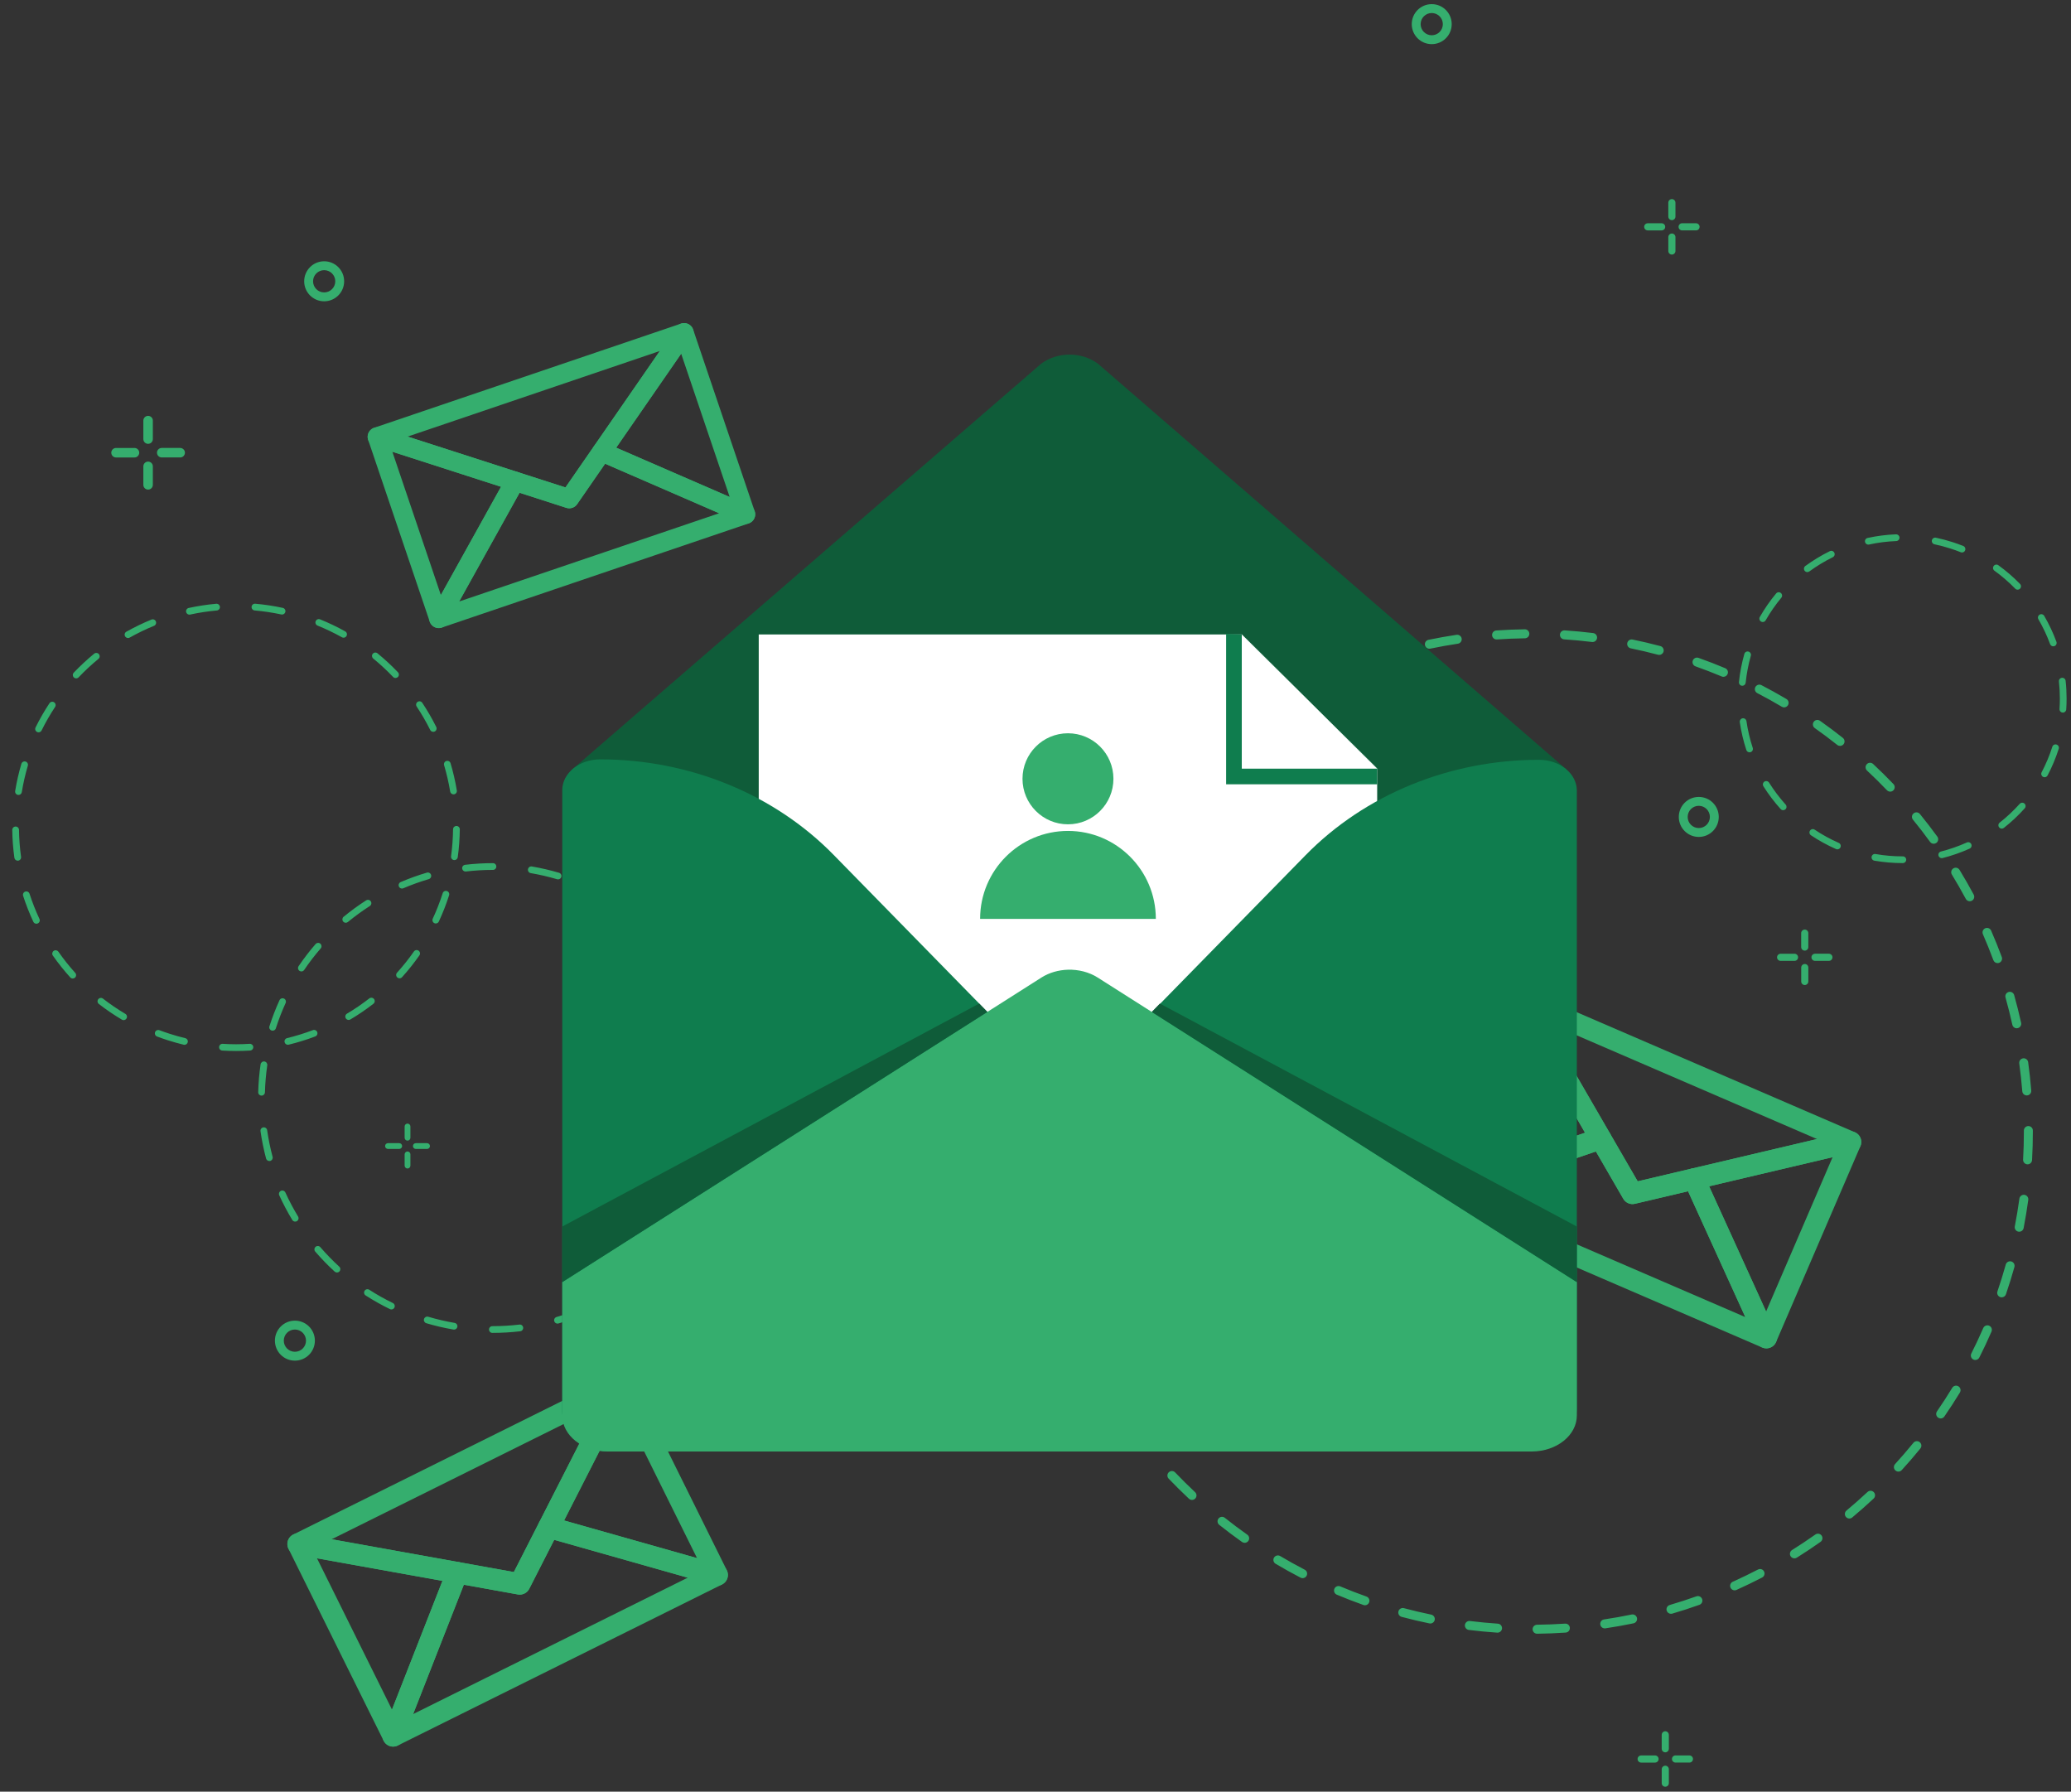 <?xml version="1.0" encoding="UTF-8"?>
<svg xmlns="http://www.w3.org/2000/svg" width="163" height="141" viewBox="0 0 163 141" fill="none">
  <rect x="0" y="0" width="163" height="141" fill="#333333" stroke="none"/>
  <g clip-path="url(#clip0_617_1173)">
    <path d="M58.929 41.191L34.773 49.389C34.479 49.49 34.153 49.398 33.955 49.158C33.755 48.92 33.724 48.582 33.875 48.31L39.878 37.507C40.053 37.193 40.423 37.046 40.765 37.156L44.504 38.361L46.741 35.127C46.945 34.832 47.33 34.723 47.658 34.865L58.987 39.786C59.272 39.91 59.452 40.196 59.439 40.507C59.426 40.817 59.223 41.088 58.929 41.189V41.191ZM36.135 47.338L56.601 40.392L47.626 36.494L45.424 39.679C45.235 39.952 44.89 40.069 44.575 39.967L40.892 38.78L36.136 47.339L36.135 47.338Z" fill="#35AE6E"></path>
    <path d="M34.773 49.389C34.676 49.423 34.57 49.436 34.464 49.426C34.167 49.399 33.915 49.201 33.82 48.918L28.977 34.619C28.885 34.35 28.954 34.053 29.154 33.85C29.353 33.647 29.65 33.575 29.92 33.662L40.766 37.158C40.981 37.227 41.152 37.389 41.235 37.599C41.318 37.808 41.302 38.043 41.193 38.241L35.19 49.044C35.097 49.21 34.947 49.332 34.774 49.391L34.773 49.389ZM30.881 35.553L34.7 46.828L39.434 38.309L30.882 35.552L30.881 35.553Z" fill="#35AE6E"></path>
    <path d="M58.929 41.191C58.755 41.25 58.562 41.245 58.388 41.168L47.059 36.248C46.852 36.158 46.697 35.98 46.635 35.764C46.574 35.547 46.612 35.314 46.74 35.13L53.226 25.752C53.387 25.517 53.667 25.395 53.948 25.434C54.229 25.474 54.464 25.669 54.556 25.938L59.399 40.237C59.495 40.519 59.415 40.83 59.196 41.032C59.118 41.105 59.026 41.158 58.929 41.191ZM48.498 35.232L57.431 39.112L53.612 27.837L48.497 35.233L48.498 35.232Z" fill="#35AE6E"></path>
    <path d="M45.047 39.963C44.898 40.013 44.733 40.017 44.574 39.966L29.458 35.094C29.149 34.995 28.939 34.708 28.936 34.384C28.934 34.059 29.14 33.77 29.446 33.665L53.602 25.467C53.909 25.362 54.249 25.467 54.444 25.727C54.639 25.986 54.647 26.341 54.462 26.608L45.423 39.679C45.329 39.815 45.195 39.913 45.047 39.963ZM32.084 34.359L44.504 38.362L51.931 27.623L32.083 34.359H32.084Z" fill="#35AE6E"></path>
    <path d="M56.825 124.698L31.313 137.368C31.002 137.523 30.628 137.47 30.373 137.235C30.117 136.999 30.032 136.631 30.158 136.309L35.196 123.46C35.342 123.087 35.731 122.869 36.125 122.94L40.442 123.717L42.436 119.806C42.618 119.449 43.027 119.27 43.411 119.379L56.678 123.138C57.013 123.233 57.254 123.523 57.285 123.868C57.318 124.214 57.133 124.544 56.823 124.698H56.825ZM32.516 134.895L54.129 124.161L43.618 121.184L41.654 125.036C41.486 125.366 41.122 125.546 40.759 125.48L36.506 124.715L32.516 134.894V134.895Z" fill="#35AE6E"></path>
    <path d="M31.314 137.368C31.21 137.419 31.097 137.45 30.978 137.455C30.646 137.469 30.337 137.286 30.19 136.988L22.706 121.887C22.564 121.602 22.596 121.263 22.787 121.009C22.977 120.755 23.294 120.63 23.606 120.686L36.127 122.939C36.374 122.983 36.588 123.137 36.711 123.357C36.834 123.576 36.851 123.839 36.76 124.073L31.722 136.922C31.645 137.119 31.497 137.277 31.314 137.367V137.368ZM24.95 122.636L30.852 134.544L34.824 124.413L24.95 122.636Z" fill="#35AE6E"></path>
    <path d="M56.826 124.698C56.643 124.789 56.429 124.811 56.225 124.754L42.958 120.996C42.716 120.928 42.518 120.754 42.416 120.523C42.316 120.292 42.324 120.029 42.438 119.806L48.221 108.462C48.365 108.179 48.657 108.002 48.973 108.003C49.29 108.005 49.579 108.185 49.72 108.47L57.204 123.572C57.352 123.869 57.31 124.226 57.099 124.481C57.022 124.573 56.929 124.646 56.826 124.697V124.698ZM44.398 119.658L54.86 122.621L48.958 110.712L44.398 119.658Z" fill="#35AE6E"></path>
    <path d="M41.281 125.407C41.124 125.485 40.942 125.514 40.76 125.482L23.308 122.341C22.951 122.278 22.677 121.992 22.626 121.633C22.575 121.274 22.759 120.922 23.084 120.762L48.596 108.091C48.92 107.931 49.312 107.995 49.566 108.253C49.821 108.511 49.881 108.903 49.717 109.225L41.657 125.036C41.573 125.201 41.441 125.328 41.283 125.406L41.281 125.407ZM26.104 121.137L40.444 123.717L47.066 110.726L26.104 121.137Z" fill="#35AE6E"></path>
    <path d="M138.694 106.047L112.669 94.815C112.353 94.678 112.152 94.359 112.166 94.014C112.18 93.669 112.404 93.368 112.731 93.256L125.714 88.815C126.092 88.687 126.507 88.842 126.707 89.188L128.896 92.968L133.146 91.966C133.534 91.874 133.931 92.071 134.097 92.433L139.785 104.933C139.929 105.248 139.863 105.618 139.622 105.864C139.38 106.111 139.012 106.184 138.695 106.047H138.694ZM115.319 94.137L137.367 103.653L132.86 93.751L128.675 94.737C128.318 94.821 127.946 94.662 127.761 94.342L125.606 90.618L115.319 94.136V94.137Z" fill="#35AE6E"></path>
    <path d="M112.669 94.815C112.565 94.769 112.468 94.702 112.387 94.615C112.163 94.372 112.102 94.02 112.233 93.716L118.867 78.311C118.993 78.021 119.27 77.827 119.585 77.808C119.9 77.789 120.199 77.95 120.357 78.223L126.706 89.187C126.831 89.404 126.854 89.665 126.765 89.9C126.678 90.134 126.489 90.317 126.253 90.398L113.27 94.838C113.069 94.906 112.856 94.895 112.669 94.815ZM119.745 80.499L114.513 92.646L124.751 89.144L119.744 80.498L119.745 80.499Z" fill="#35AE6E"></path>
    <path d="M138.694 106.047C138.507 105.966 138.352 105.818 138.265 105.626L132.576 93.126C132.473 92.898 132.476 92.636 132.586 92.412C132.696 92.187 132.901 92.023 133.144 91.966L145.467 89.06C145.774 88.988 146.096 89.095 146.298 89.336C146.501 89.578 146.55 89.915 146.425 90.204L139.791 105.609C139.66 105.912 139.363 106.11 139.032 106.114C138.913 106.115 138.798 106.091 138.694 106.046V106.047ZM134.518 93.36L139.003 103.216L144.235 91.069L134.518 93.36Z" fill="#35AE6E"></path>
    <path d="M128.154 94.692C127.993 94.622 127.854 94.503 127.761 94.343L118.913 79.061C118.732 78.749 118.772 78.357 119.011 78.087C119.25 77.817 119.635 77.732 119.966 77.874L145.99 89.106C146.321 89.249 146.522 89.588 146.491 89.947C146.46 90.306 146.201 90.605 145.851 90.687L128.677 94.737C128.498 94.779 128.315 94.761 128.155 94.69L128.154 94.692ZM121.625 80.411L128.896 92.968L143.008 89.641L121.625 80.412V80.411Z" fill="#35AE6E"></path>
    <path d="M38.786 104.897H38.752C38.605 104.897 38.487 104.777 38.487 104.631C38.487 104.485 38.607 104.366 38.753 104.366H38.786C39.483 104.366 40.188 104.324 40.882 104.242C41.027 104.225 41.158 104.329 41.176 104.474C41.193 104.62 41.09 104.752 40.944 104.769C40.23 104.853 39.504 104.896 38.786 104.896V104.897ZM35.737 104.638C35.721 104.638 35.706 104.637 35.691 104.634C34.974 104.511 34.255 104.344 33.553 104.135C33.413 104.093 33.332 103.947 33.374 103.805C33.416 103.665 33.562 103.584 33.704 103.626C34.385 103.828 35.084 103.991 35.781 104.111C35.925 104.135 36.022 104.272 35.998 104.417C35.976 104.547 35.864 104.637 35.737 104.637V104.638ZM43.878 104.166C43.764 104.166 43.657 104.09 43.624 103.975C43.583 103.834 43.664 103.687 43.804 103.646C44.483 103.446 45.159 103.204 45.811 102.926C45.946 102.869 46.101 102.931 46.159 103.066C46.216 103.201 46.154 103.356 46.019 103.415C45.347 103.702 44.652 103.951 43.953 104.156C43.928 104.164 43.903 104.167 43.878 104.167V104.166ZM30.805 103.052C30.766 103.052 30.727 103.043 30.69 103.025C30.033 102.706 29.389 102.343 28.776 101.948C28.654 101.868 28.618 101.704 28.697 101.581C28.776 101.458 28.94 101.423 29.063 101.501C29.658 101.885 30.284 102.237 30.922 102.547C31.053 102.611 31.108 102.77 31.044 102.902C30.998 102.997 30.904 103.051 30.806 103.051L30.805 103.052ZM48.592 102.019C48.505 102.019 48.419 101.976 48.369 101.897C48.29 101.774 48.326 101.609 48.45 101.531C49.047 101.149 49.628 100.726 50.175 100.276C50.288 100.183 50.456 100.199 50.548 100.312C50.641 100.426 50.625 100.593 50.512 100.686C49.948 101.149 49.351 101.583 48.735 101.977C48.691 102.005 48.641 102.019 48.593 102.019H48.592ZM26.52 100.143C26.457 100.143 26.392 100.12 26.341 100.074C25.803 99.582 25.288 99.052 24.811 98.497C24.715 98.386 24.728 98.219 24.839 98.123C24.95 98.027 25.117 98.04 25.213 98.151C25.677 98.688 26.177 99.204 26.699 99.682C26.807 99.781 26.815 99.949 26.717 100.057C26.664 100.114 26.593 100.143 26.52 100.143ZM52.514 98.634C52.453 98.634 52.39 98.613 52.341 98.57C52.231 98.474 52.219 98.305 52.315 98.195C52.781 97.66 53.218 97.09 53.616 96.503C53.698 96.382 53.863 96.35 53.985 96.433C54.105 96.515 54.138 96.68 54.055 96.802C53.645 97.406 53.194 97.992 52.715 98.544C52.662 98.604 52.589 98.634 52.514 98.634ZM23.232 96.138C23.142 96.138 23.055 96.092 23.005 96.01C22.627 95.385 22.281 94.733 21.979 94.068C21.919 93.934 21.977 93.778 22.111 93.716C22.244 93.656 22.401 93.714 22.462 93.848C22.755 94.493 23.092 95.129 23.459 95.735C23.535 95.86 23.495 96.023 23.37 96.1C23.327 96.126 23.279 96.138 23.233 96.138L23.232 96.138ZM55.32 94.276C55.283 94.276 55.246 94.269 55.21 94.252C55.078 94.192 55.018 94.034 55.08 93.901C55.374 93.257 55.633 92.587 55.85 91.911L55.858 91.887C55.902 91.748 56.052 91.67 56.191 91.716C56.33 91.76 56.408 91.91 56.362 92.049L56.355 92.073C56.131 92.771 55.863 93.46 55.562 94.122C55.517 94.219 55.42 94.277 55.32 94.277V94.276ZM21.198 91.37C21.08 91.37 20.974 91.291 20.942 91.174C20.754 90.468 20.606 89.744 20.503 89.022C20.482 88.878 20.582 88.743 20.728 88.722C20.873 88.702 21.007 88.802 21.027 88.948C21.128 89.649 21.271 90.353 21.454 91.038C21.492 91.179 21.408 91.325 21.267 91.363C21.244 91.369 21.22 91.371 21.198 91.371V91.37ZM56.794 89.28C56.781 89.28 56.768 89.28 56.755 89.277C56.61 89.255 56.509 89.121 56.531 88.976C56.633 88.273 56.693 87.558 56.711 86.849C56.714 86.702 56.835 86.587 56.982 86.59C57.129 86.593 57.244 86.715 57.241 86.862C57.223 87.591 57.16 88.328 57.056 89.052C57.036 89.184 56.923 89.28 56.794 89.28ZM20.588 86.223C20.588 86.223 20.583 86.223 20.581 86.223C20.435 86.22 20.319 86.098 20.323 85.951C20.341 85.222 20.404 84.485 20.51 83.761C20.532 83.616 20.665 83.516 20.811 83.536C20.955 83.558 21.055 83.692 21.035 83.837C20.933 84.54 20.871 85.255 20.853 85.964C20.85 86.109 20.731 86.223 20.588 86.223ZM56.797 84.096C56.668 84.096 56.554 84.001 56.535 83.869C56.434 83.167 56.29 82.465 56.106 81.778C56.068 81.637 56.152 81.491 56.294 81.454C56.435 81.416 56.58 81.5 56.618 81.641C56.807 82.347 56.955 83.071 57.06 83.793C57.08 83.938 56.98 84.073 56.836 84.093C56.823 84.095 56.81 84.096 56.798 84.096H56.797ZM21.457 81.113C21.43 81.113 21.404 81.108 21.377 81.1C21.238 81.055 21.16 80.906 21.205 80.766L21.21 80.753C21.432 80.062 21.697 79.375 21.997 78.717C22.058 78.583 22.215 78.525 22.349 78.585C22.483 78.646 22.541 78.803 22.48 78.937C22.188 79.577 21.931 80.243 21.715 80.916L21.712 80.928C21.676 81.04 21.572 81.113 21.46 81.113H21.457ZM55.339 79.124C55.238 79.124 55.141 79.067 55.097 78.969C54.803 78.323 54.468 77.689 54.099 77.082C54.022 76.957 54.062 76.794 54.187 76.718C54.312 76.641 54.475 76.681 54.552 76.806C54.931 77.43 55.276 78.084 55.579 78.748C55.639 78.882 55.581 79.039 55.447 79.1C55.412 79.116 55.374 79.124 55.337 79.124H55.339ZM23.721 76.45C23.669 76.45 23.619 76.435 23.572 76.405C23.452 76.323 23.419 76.158 23.501 76.036C23.911 75.431 24.361 74.844 24.84 74.293C24.936 74.183 25.103 74.171 25.214 74.267C25.324 74.363 25.336 74.53 25.24 74.641C24.774 75.178 24.337 75.746 23.94 76.335C23.888 76.41 23.805 76.451 23.72 76.451L23.721 76.45ZM52.544 74.759C52.47 74.759 52.396 74.728 52.344 74.667C51.88 74.13 51.379 73.615 50.856 73.137C50.749 73.039 50.74 72.871 50.839 72.763C50.937 72.655 51.105 72.646 51.213 72.746C51.752 73.238 52.267 73.767 52.745 74.321C52.841 74.432 52.828 74.6 52.718 74.695C52.669 74.739 52.606 74.76 52.544 74.76V74.759ZM27.212 72.619C27.136 72.619 27.061 72.586 27.008 72.522C26.915 72.409 26.931 72.242 27.044 72.149C27.608 71.685 28.205 71.25 28.82 70.856C28.942 70.777 29.106 70.813 29.186 70.936C29.265 71.059 29.229 71.223 29.106 71.303C28.509 71.686 27.928 72.108 27.382 72.559C27.332 72.6 27.273 72.619 27.214 72.619H27.212ZM48.634 71.36C48.584 71.36 48.535 71.346 48.49 71.318C47.895 70.935 47.269 70.583 46.631 70.273C46.5 70.21 46.445 70.051 46.508 69.918C46.572 69.787 46.73 69.732 46.863 69.796C47.52 70.115 48.164 70.476 48.777 70.871C48.9 70.95 48.936 71.115 48.857 71.238C48.806 71.317 48.721 71.36 48.634 71.36ZM31.638 69.927C31.536 69.927 31.438 69.867 31.395 69.766C31.338 69.632 31.4 69.476 31.534 69.418C32.204 69.131 32.9 68.88 33.599 68.675C33.739 68.634 33.887 68.714 33.928 68.856C33.969 68.996 33.889 69.144 33.748 69.185C33.068 69.384 32.393 69.627 31.742 69.906C31.707 69.92 31.673 69.927 31.637 69.927H31.638ZM43.925 69.206C43.9 69.206 43.875 69.203 43.849 69.195C43.167 68.994 42.468 68.832 41.772 68.713C41.627 68.688 41.53 68.551 41.555 68.407C41.58 68.262 41.717 68.165 41.861 68.19C42.578 68.312 43.298 68.479 44 68.686C44.14 68.727 44.221 68.875 44.179 69.015C44.144 69.131 44.039 69.205 43.925 69.205V69.206ZM36.639 68.587C36.506 68.587 36.392 68.488 36.376 68.353C36.359 68.207 36.462 68.076 36.608 68.058C37.325 67.973 38.055 67.929 38.777 67.929H38.799C38.946 67.929 39.064 68.047 39.064 68.194C39.064 68.341 38.946 68.46 38.799 68.46H38.777C38.077 68.46 37.367 68.502 36.67 68.585C36.659 68.586 36.648 68.587 36.639 68.587Z" fill="#35AE6E"></path>
    <path d="M120.979 128.572C120.786 128.572 120.628 128.417 120.626 128.222C120.623 128.027 120.78 127.866 120.975 127.864C121.709 127.855 122.45 127.826 123.18 127.777C123.375 127.763 123.543 127.91 123.556 128.106C123.569 128.301 123.423 128.469 123.228 128.482C122.485 128.533 121.73 128.563 120.983 128.572C120.982 128.572 120.98 128.572 120.979 128.572ZM117.865 128.487C117.857 128.487 117.849 128.487 117.841 128.487C117.096 128.437 116.344 128.365 115.606 128.273C115.412 128.249 115.275 128.072 115.298 127.878C115.322 127.684 115.499 127.547 115.693 127.571C116.418 127.661 117.158 127.731 117.889 127.78C118.084 127.793 118.23 127.961 118.217 128.156C118.205 128.343 118.049 128.487 117.865 128.487ZM126.302 128.15C126.129 128.15 125.978 128.024 125.953 127.848C125.923 127.655 126.057 127.474 126.25 127.446C126.976 127.339 127.706 127.209 128.422 127.06C128.614 127.02 128.8 127.143 128.84 127.335C128.88 127.526 128.757 127.714 128.565 127.754C127.836 127.905 127.092 128.038 126.354 128.147C126.336 128.149 126.318 128.151 126.301 128.151L126.302 128.15ZM112.574 127.768C112.55 127.768 112.526 127.766 112.501 127.76C111.77 127.609 111.035 127.436 110.315 127.244C110.127 127.193 110.015 127 110.065 126.811C110.116 126.622 110.309 126.51 110.497 126.561C111.205 126.749 111.927 126.92 112.645 127.068C112.835 127.108 112.959 127.294 112.92 127.485C112.885 127.653 112.738 127.768 112.574 127.768ZM131.517 127.005C131.364 127.005 131.223 126.905 131.177 126.75C131.122 126.563 131.23 126.366 131.418 126.311C132.12 126.105 132.826 125.876 133.516 125.63C133.701 125.565 133.902 125.661 133.968 125.845C134.034 126.03 133.938 126.231 133.753 126.297C133.051 126.548 132.332 126.781 131.616 126.99C131.583 127 131.549 127.004 131.517 127.004V127.005ZM107.43 126.332C107.391 126.332 107.351 126.325 107.311 126.311C106.606 126.061 105.9 125.787 105.212 125.498C105.032 125.422 104.948 125.214 105.024 125.035C105.099 124.855 105.306 124.77 105.486 124.846C106.162 125.131 106.855 125.399 107.547 125.645C107.732 125.711 107.827 125.913 107.762 126.098C107.71 126.242 107.574 126.333 107.429 126.333L107.43 126.332ZM136.525 125.157C136.39 125.157 136.261 125.079 136.202 124.947C136.123 124.769 136.202 124.56 136.38 124.48C137.048 124.18 137.715 123.857 138.364 123.52C138.537 123.43 138.751 123.497 138.84 123.671C138.93 123.845 138.863 124.058 138.689 124.148C138.028 124.491 137.349 124.82 136.67 125.125C136.623 125.147 136.574 125.157 136.526 125.157H136.525ZM102.526 124.2C102.471 124.2 102.416 124.187 102.364 124.16C101.701 123.815 101.04 123.447 100.397 123.067C100.229 122.967 100.174 122.749 100.273 122.582C100.373 122.414 100.589 122.359 100.757 122.458C101.388 122.832 102.038 123.194 102.688 123.532C102.862 123.621 102.929 123.835 102.839 124.009C102.776 124.13 102.652 124.2 102.525 124.2H102.526ZM141.232 122.64C141.115 122.64 140.999 122.581 140.932 122.474C140.829 122.308 140.88 122.09 141.044 121.986C141.664 121.598 142.282 121.187 142.88 120.764C143.04 120.651 143.26 120.689 143.373 120.848C143.486 121.008 143.447 121.228 143.289 121.341C142.68 121.772 142.051 122.191 141.42 122.586C141.361 122.623 141.297 122.64 141.232 122.64ZM97.962 121.418C97.892 121.418 97.821 121.396 97.759 121.353C97.15 120.922 96.545 120.468 95.961 120.003C95.808 119.881 95.783 119.659 95.904 119.506C96.025 119.352 96.247 119.328 96.4 119.448C96.974 119.905 97.569 120.352 98.167 120.775C98.327 120.888 98.365 121.108 98.252 121.268C98.183 121.365 98.075 121.418 97.963 121.418H97.962ZM145.556 119.505C145.454 119.505 145.354 119.461 145.284 119.377C145.159 119.227 145.179 119.004 145.329 118.879C145.892 118.409 146.448 117.917 146.983 117.418C147.125 117.284 147.349 117.291 147.482 117.435C147.615 117.577 147.608 117.802 147.465 117.935C146.92 118.444 146.353 118.945 145.781 119.423C145.715 119.478 145.634 119.505 145.554 119.505H145.556ZM93.819 118.042C93.733 118.042 93.646 118.011 93.577 117.947C93.033 117.438 92.495 116.906 91.979 116.367C91.844 116.225 91.849 116.002 91.99 115.866C92.131 115.731 92.354 115.735 92.49 115.877C92.996 116.407 93.525 116.929 94.059 117.43C94.202 117.563 94.21 117.787 94.076 117.929C94.006 118.004 93.913 118.041 93.818 118.041L93.819 118.042ZM149.416 115.812C149.33 115.812 149.245 115.782 149.177 115.719C149.033 115.588 149.023 115.363 149.155 115.22C149.648 114.678 150.133 114.116 150.597 113.547C150.72 113.396 150.943 113.372 151.094 113.496C151.245 113.619 151.268 113.843 151.145 113.994C150.673 114.573 150.18 115.146 149.676 115.697C149.606 115.773 149.511 115.812 149.416 115.812ZM90.172 114.138C90.07 114.138 89.968 114.094 89.898 114.008C89.427 113.429 88.967 112.831 88.53 112.226C88.415 112.068 88.45 111.846 88.608 111.732C88.767 111.618 88.988 111.652 89.102 111.811C89.532 112.404 89.984 112.992 90.446 113.561C90.569 113.712 90.546 113.936 90.395 114.059C90.33 114.113 90.251 114.138 90.172 114.138ZM152.742 111.629C152.673 111.629 152.603 111.608 152.542 111.566C152.381 111.455 152.341 111.235 152.451 111.074C152.867 110.47 153.272 109.846 153.653 109.22C153.754 109.053 153.972 109 154.139 109.102C154.306 109.204 154.359 109.422 154.256 109.589C153.868 110.227 153.457 110.862 153.032 111.477C152.963 111.577 152.853 111.631 152.741 111.631L152.742 111.629ZM87.088 109.777C86.969 109.777 86.853 109.716 86.787 109.607C86.398 108.971 86.023 108.315 85.673 107.658C85.582 107.485 85.646 107.271 85.819 107.178C85.991 107.087 86.204 107.151 86.297 107.324C86.642 107.969 87.01 108.614 87.391 109.239C87.493 109.407 87.44 109.624 87.274 109.726C87.217 109.762 87.153 109.778 87.091 109.778L87.088 109.777ZM155.47 107.03C155.416 107.03 155.362 107.018 155.312 106.992C155.137 106.903 155.067 106.691 155.155 106.517C155.486 105.861 155.802 105.188 156.094 104.514C156.172 104.335 156.381 104.253 156.559 104.331C156.738 104.409 156.82 104.617 156.742 104.796C156.445 105.481 156.123 106.167 155.786 106.834C155.724 106.957 155.6 107.028 155.47 107.028V107.03ZM84.626 105.039C84.491 105.039 84.36 104.959 84.302 104.826C84.004 104.143 83.723 103.442 83.466 102.744C83.398 102.56 83.491 102.357 83.675 102.289C83.858 102.221 84.061 102.315 84.128 102.499C84.382 103.185 84.658 103.872 84.95 104.543C85.027 104.723 84.945 104.931 84.767 105.01C84.72 105.03 84.673 105.039 84.625 105.039H84.626ZM157.545 102.098C157.507 102.098 157.469 102.092 157.431 102.079C157.247 102.015 157.147 101.814 157.211 101.63C157.448 100.936 157.668 100.226 157.865 99.52C157.918 99.333 158.113 99.223 158.301 99.274C158.488 99.327 158.598 99.523 158.547 99.71C158.346 100.429 158.122 101.152 157.88 101.858C157.83 102.004 157.693 102.097 157.546 102.097L157.545 102.098ZM82.835 100.008C82.681 100.008 82.538 99.906 82.494 99.75C82.293 99.032 82.109 98.298 81.95 97.568C81.908 97.377 82.029 97.189 82.219 97.147C82.41 97.104 82.599 97.225 82.641 97.416C82.798 98.133 82.978 98.853 83.176 99.559C83.228 99.747 83.118 99.942 82.931 99.995C82.898 100.004 82.867 100.008 82.835 100.008ZM158.924 96.935C158.901 96.935 158.879 96.933 158.856 96.928C158.664 96.891 158.539 96.705 158.577 96.513C158.717 95.794 158.838 95.061 158.937 94.334C158.963 94.141 159.142 94.005 159.335 94.031C159.527 94.057 159.663 94.236 159.637 94.429C159.537 95.17 159.413 95.916 159.271 96.648C159.238 96.817 159.09 96.934 158.925 96.934L158.924 96.935ZM81.748 94.775C81.575 94.775 81.423 94.646 81.399 94.469C81.298 93.731 81.217 92.979 81.158 92.234C81.143 92.038 81.287 91.868 81.482 91.853C81.677 91.836 81.848 91.982 81.863 92.177C81.921 92.909 82.001 93.647 82.1 94.373C82.127 94.566 81.991 94.746 81.798 94.772C81.782 94.774 81.766 94.775 81.749 94.775H81.748ZM159.584 91.63C159.577 91.63 159.571 91.63 159.563 91.63C159.368 91.62 159.219 91.452 159.23 91.257C159.271 90.526 159.291 89.784 159.291 89.049V88.973C159.291 88.777 159.449 88.619 159.644 88.619C159.839 88.619 159.997 88.776 159.997 88.972V89.049C159.997 89.797 159.977 90.552 159.935 91.297C159.924 91.486 159.769 91.631 159.582 91.631L159.584 91.63ZM81.384 89.442C81.189 89.442 81.031 89.284 81.031 89.089V89.05C81.031 88.315 81.051 87.572 81.091 86.841C81.102 86.646 81.269 86.496 81.463 86.508C81.658 86.519 81.807 86.686 81.796 86.88C81.756 87.598 81.737 88.327 81.737 89.049V89.087C81.737 89.282 81.579 89.441 81.384 89.441V89.442ZM159.518 86.209C159.336 86.209 159.18 86.069 159.166 85.883C159.107 85.152 159.026 84.412 158.927 83.688C158.9 83.495 159.036 83.316 159.229 83.289C159.422 83.262 159.601 83.398 159.628 83.591C159.729 84.329 159.812 85.082 159.871 85.826C159.887 86.02 159.742 86.192 159.548 86.207C159.538 86.207 159.529 86.208 159.519 86.208L159.518 86.209ZM81.74 84.109C81.724 84.109 81.709 84.109 81.692 84.106C81.499 84.08 81.364 83.902 81.389 83.708C81.49 82.968 81.612 82.221 81.754 81.489C81.79 81.297 81.976 81.172 82.168 81.209C82.36 81.246 82.485 81.431 82.448 81.623C82.309 82.342 82.188 83.076 82.09 83.802C82.066 83.98 81.914 84.108 81.74 84.108V84.109ZM158.728 80.923C158.565 80.923 158.419 80.811 158.383 80.645C158.225 79.929 158.044 79.209 157.846 78.504C157.793 78.316 157.902 78.121 158.091 78.067C158.279 78.014 158.473 78.123 158.527 78.311C158.729 79.03 158.913 79.764 159.074 80.492C159.116 80.683 158.995 80.872 158.805 80.914C158.779 80.92 158.754 80.923 158.729 80.923H158.728ZM82.816 78.874C82.784 78.874 82.752 78.869 82.721 78.861C82.533 78.808 82.422 78.614 82.475 78.425C82.675 77.706 82.898 76.983 83.139 76.276C83.201 76.092 83.403 75.993 83.587 76.056C83.772 76.12 83.871 76.321 83.807 76.505C83.571 77.199 83.351 77.909 83.155 78.615C83.112 78.771 82.97 78.874 82.814 78.874H82.816ZM157.222 75.795C157.078 75.795 156.944 75.707 156.89 75.564C156.637 74.878 156.358 74.191 156.066 73.52C155.988 73.341 156.07 73.133 156.248 73.054C156.427 72.977 156.635 73.058 156.714 73.237C157.012 73.92 157.294 74.62 157.553 75.318C157.621 75.502 157.527 75.704 157.344 75.772C157.303 75.788 157.262 75.794 157.221 75.794L157.222 75.795ZM84.6 73.832C84.552 73.832 84.505 73.823 84.459 73.803C84.28 73.725 84.198 73.517 84.276 73.338C84.573 72.653 84.894 71.967 85.23 71.299C85.317 71.124 85.53 71.054 85.704 71.142C85.879 71.23 85.949 71.443 85.861 71.617C85.531 72.273 85.216 72.946 84.924 73.62C84.866 73.754 84.736 73.833 84.6 73.833V73.832ZM155.031 70.927C154.905 70.927 154.784 70.859 154.72 70.741C154.375 70.096 154.005 69.451 153.624 68.827C153.522 68.66 153.574 68.442 153.741 68.34C153.907 68.237 154.125 68.29 154.227 68.457C154.616 69.094 154.992 69.749 155.343 70.406C155.436 70.579 155.37 70.793 155.199 70.885C155.146 70.913 155.089 70.927 155.031 70.927ZM87.057 69.081C86.995 69.081 86.931 69.065 86.874 69.029C86.707 68.928 86.654 68.71 86.755 68.543C87.143 67.905 87.554 67.269 87.978 66.653C88.089 66.493 88.309 66.452 88.469 66.563C88.63 66.674 88.671 66.894 88.56 67.055C88.144 67.659 87.74 68.284 87.359 68.91C87.292 69.02 87.176 69.08 87.056 69.08L87.057 69.081ZM152.195 66.402C152.087 66.402 151.979 66.351 151.909 66.256C151.479 65.664 151.026 65.076 150.562 64.508C150.438 64.357 150.461 64.134 150.612 64.011C150.763 63.887 150.986 63.909 151.109 64.06C151.581 64.639 152.041 65.238 152.48 65.841C152.594 65.999 152.56 66.221 152.401 66.335C152.339 66.38 152.266 66.403 152.194 66.403L152.195 66.402ZM90.138 64.711C90.059 64.711 89.98 64.685 89.915 64.632C89.763 64.509 89.74 64.286 89.863 64.135C90.333 63.555 90.827 62.982 91.329 62.43C91.46 62.285 91.683 62.276 91.828 62.407C91.972 62.539 91.982 62.762 91.851 62.907C91.357 63.449 90.872 64.012 90.41 64.582C90.341 64.668 90.239 64.712 90.136 64.712L90.138 64.711ZM148.771 62.3C148.678 62.3 148.586 62.264 148.515 62.191C148.009 61.662 147.48 61.14 146.944 60.641C146.801 60.508 146.793 60.284 146.927 60.141C147.059 59.999 147.283 59.99 147.426 60.124C147.971 60.632 148.509 61.164 149.025 61.703C149.16 61.844 149.156 62.067 149.015 62.203C148.946 62.269 148.858 62.301 148.77 62.301L148.771 62.3ZM93.781 60.8C93.686 60.8 93.593 60.763 93.523 60.688C93.39 60.546 93.397 60.321 93.54 60.189C94.084 59.678 94.65 59.178 95.222 58.7C95.372 58.574 95.595 58.594 95.72 58.744C95.845 58.894 95.826 59.117 95.676 59.242C95.115 59.712 94.558 60.205 94.024 60.706C93.956 60.769 93.868 60.802 93.782 60.802L93.781 60.8ZM144.823 58.701C144.746 58.701 144.668 58.676 144.603 58.624C144.028 58.168 143.434 57.723 142.835 57.3C142.675 57.188 142.638 56.967 142.75 56.807C142.862 56.647 143.083 56.609 143.242 56.722C143.852 57.152 144.457 57.605 145.042 58.069C145.196 58.191 145.221 58.414 145.1 58.567C145.03 58.655 144.927 58.701 144.823 58.701ZM97.918 57.421C97.807 57.421 97.698 57.369 97.629 57.272C97.516 57.112 97.554 56.892 97.713 56.779C98.321 56.347 98.95 55.928 99.581 55.533C99.746 55.429 99.965 55.479 100.069 55.645C100.172 55.81 100.123 56.029 99.957 56.133C99.337 56.521 98.72 56.933 98.122 57.357C98.059 57.401 97.988 57.422 97.918 57.422V57.421ZM140.421 55.67C140.36 55.67 140.299 55.653 140.241 55.62C139.611 55.245 138.961 54.885 138.31 54.548C138.136 54.459 138.068 54.245 138.158 54.072C138.247 53.898 138.461 53.83 138.634 53.919C139.297 54.263 139.959 54.629 140.601 55.01C140.77 55.11 140.825 55.327 140.725 55.495C140.66 55.606 140.542 55.669 140.42 55.669L140.421 55.67ZM102.472 54.636C102.345 54.636 102.221 54.567 102.159 54.445C102.068 54.271 102.136 54.057 102.309 53.968C102.969 53.624 103.648 53.294 104.327 52.988C104.505 52.908 104.714 52.988 104.795 53.165C104.875 53.343 104.795 53.553 104.619 53.633C103.952 53.933 103.285 54.257 102.636 54.596C102.584 54.623 102.528 54.636 102.473 54.636H102.472ZM135.646 53.266C135.601 53.266 135.555 53.257 135.509 53.237C134.832 52.954 134.139 52.685 133.447 52.44C133.263 52.375 133.167 52.172 133.232 51.989C133.296 51.804 133.499 51.708 133.682 51.773C134.386 52.022 135.093 52.295 135.782 52.585C135.962 52.66 136.047 52.867 135.971 53.047C135.914 53.183 135.783 53.264 135.644 53.264L135.646 53.266ZM107.361 52.5C107.215 52.5 107.079 52.41 107.028 52.265C106.962 52.081 107.058 51.879 107.242 51.813C107.944 51.562 108.663 51.328 109.379 51.118C109.566 51.063 109.762 51.17 109.817 51.358C109.872 51.545 109.764 51.742 109.578 51.797C108.875 52.003 108.169 52.233 107.48 52.479C107.442 52.493 107.401 52.499 107.362 52.499L107.361 52.5ZM130.589 51.54C130.559 51.54 130.528 51.536 130.498 51.528C129.791 51.34 129.068 51.17 128.351 51.023C128.16 50.984 128.036 50.797 128.076 50.606C128.115 50.415 128.302 50.291 128.493 50.33C129.224 50.48 129.959 50.654 130.68 50.845C130.869 50.895 130.981 51.089 130.931 51.278C130.889 51.437 130.746 51.541 130.59 51.541L130.589 51.54ZM112.5 51.053C112.336 51.053 112.19 50.939 112.154 50.772C112.114 50.581 112.237 50.393 112.428 50.353C113.158 50.201 113.902 50.068 114.64 49.958C114.833 49.929 115.013 50.063 115.042 50.256C115.071 50.449 114.937 50.629 114.744 50.658C114.02 50.766 113.289 50.897 112.572 51.047C112.548 51.052 112.524 51.054 112.5 51.054V51.053ZM125.347 50.526C125.333 50.526 125.318 50.526 125.304 50.524C124.578 50.434 123.839 50.364 123.107 50.316C122.912 50.303 122.764 50.135 122.777 49.94C122.79 49.745 122.957 49.598 123.153 49.61C123.898 49.659 124.65 49.729 125.39 49.821C125.584 49.845 125.722 50.022 125.697 50.215C125.676 50.394 125.523 50.526 125.347 50.526ZM117.79 50.324C117.605 50.324 117.45 50.181 117.437 49.995C117.424 49.8 117.571 49.631 117.766 49.617C118.509 49.566 119.264 49.535 120.01 49.525C120.206 49.522 120.366 49.68 120.368 49.875C120.37 50.07 120.214 50.231 120.019 50.233C119.285 50.243 118.543 50.273 117.814 50.323C117.806 50.323 117.798 50.323 117.79 50.323V50.324Z" fill="#35AE6E"></path>
    <path d="M9.133 35.254H10.585C10.79 35.254 10.959 35.421 10.959 35.628C10.959 35.834 10.791 36.003 10.585 36.003H9.133C8.927 36.003 8.759 35.836 8.759 35.628C8.759 35.525 8.801 35.432 8.868 35.364C8.936 35.296 9.029 35.254 9.133 35.254Z" fill="#35AE6E"></path>
    <path d="M14.555 35.621C14.557 35.727 14.515 35.822 14.446 35.892C14.377 35.961 14.285 36.001 14.182 36.001H12.73C12.524 36.001 12.356 35.833 12.356 35.626C12.356 35.42 12.523 35.252 12.73 35.252H14.173C14.379 35.252 14.552 35.414 14.556 35.62L14.555 35.621Z" fill="#35AE6E"></path>
    <path d="M12.03 33.101V34.554C12.03 34.761 11.863 34.929 11.656 34.929C11.45 34.929 11.282 34.762 11.282 34.554V33.101C11.282 32.895 11.449 32.727 11.656 32.727C11.759 32.727 11.852 32.769 11.92 32.836C11.988 32.903 12.03 32.996 12.03 33.1V33.101Z" fill="#35AE6E"></path>
    <path d="M11.656 36.327C11.862 36.327 12.03 36.495 12.03 36.702V38.155C12.03 38.361 11.863 38.53 11.656 38.53C11.553 38.53 11.46 38.488 11.392 38.42C11.324 38.352 11.282 38.259 11.282 38.155V36.702C11.282 36.496 11.449 36.327 11.656 36.327Z" fill="#35AE6E"></path>
    <path d="M25.514 20.562C24.645 20.562 23.941 21.267 23.941 22.137C23.941 23.006 24.645 23.711 25.514 23.711C26.383 23.711 27.086 23.006 27.086 22.137C27.086 21.267 26.383 20.562 25.514 20.562ZM25.514 23.012C25.031 23.012 24.64 22.62 24.64 22.137C24.64 21.653 25.031 21.262 25.514 21.262C25.997 21.262 26.388 21.653 26.388 22.137C26.388 22.62 25.997 23.012 25.514 23.012Z" fill="#35AE6E"></path>
    <path d="M23.21 103.933C22.341 103.933 21.637 104.637 21.637 105.507C21.637 106.377 22.341 107.081 23.21 107.081C24.079 107.081 24.783 106.377 24.783 105.507C24.783 104.637 24.079 103.933 23.21 103.933ZM23.21 106.382C22.727 106.382 22.336 105.99 22.336 105.507C22.336 105.024 22.727 104.632 23.21 104.632C23.693 104.632 24.084 105.024 24.084 105.507C24.084 105.99 23.693 106.382 23.21 106.382Z" fill="#35AE6E"></path>
    <path d="M30.537 89.964H31.422C31.548 89.964 31.649 90.067 31.649 90.192C31.649 90.318 31.547 90.42 31.422 90.42H30.537C30.411 90.42 30.309 90.318 30.309 90.192C30.309 90.129 30.335 90.072 30.376 90.031C30.417 89.99 30.474 89.964 30.537 89.964Z" fill="#35AE6E"></path>
    <path d="M33.841 90.189C33.841 90.253 33.816 90.312 33.774 90.354C33.733 90.395 33.676 90.421 33.613 90.421H32.728C32.602 90.421 32.501 90.318 32.501 90.193C32.501 90.067 32.603 89.965 32.728 89.965H33.608C33.733 89.965 33.838 90.065 33.841 90.19V90.189Z" fill="#35AE6E"></path>
    <path d="M32.302 88.652V89.538C32.302 89.664 32.2 89.766 32.075 89.766C31.949 89.766 31.847 89.663 31.847 89.538V88.652C31.847 88.526 31.95 88.425 32.075 88.425C32.137 88.425 32.194 88.451 32.236 88.492C32.276 88.532 32.302 88.59 32.302 88.652Z" fill="#35AE6E"></path>
    <path d="M32.075 90.619C32.201 90.619 32.302 90.722 32.302 90.847V91.733C32.302 91.859 32.2 91.96 32.075 91.96C32.012 91.96 31.955 91.934 31.914 91.894C31.873 91.853 31.847 91.795 31.847 91.733V90.847C31.847 90.721 31.95 90.619 32.075 90.619Z" fill="#35AE6E"></path>
    <path d="M133.704 62.717C132.835 62.717 132.131 63.421 132.131 64.291C132.131 65.161 132.835 65.865 133.704 65.865C134.573 65.865 135.277 65.161 135.277 64.291C135.277 63.421 134.573 62.717 133.704 62.717ZM133.704 65.166C133.221 65.166 132.83 64.775 132.83 64.291C132.83 63.808 133.221 63.416 133.704 63.416C134.187 63.416 134.578 63.808 134.578 64.291C134.578 64.775 134.187 65.166 133.704 65.166Z" fill="#35AE6E"></path>
    <path d="M140.147 75.057H141.238C141.394 75.057 141.52 75.183 141.52 75.339C141.52 75.494 141.394 75.62 141.238 75.62H140.147C139.991 75.62 139.865 75.494 139.865 75.339C139.865 75.261 139.896 75.191 139.947 75.14C139.998 75.09 140.068 75.058 140.145 75.058L140.147 75.057Z" fill="#35AE6E"></path>
    <path d="M144.226 75.333C144.227 75.413 144.195 75.485 144.144 75.537C144.093 75.588 144.023 75.619 143.945 75.619H142.853C142.698 75.619 142.572 75.493 142.572 75.338C142.572 75.182 142.698 75.056 142.853 75.056H143.939C144.093 75.056 144.224 75.178 144.227 75.332L144.226 75.333Z" fill="#35AE6E"></path>
    <path d="M142.326 73.437V74.531C142.326 74.686 142.2 74.812 142.045 74.812C141.89 74.812 141.763 74.686 141.763 74.531V73.437C141.763 73.282 141.89 73.156 142.045 73.156C142.122 73.156 142.192 73.187 142.243 73.238C142.294 73.288 142.325 73.359 142.325 73.436L142.326 73.437Z" fill="#35AE6E"></path>
    <path d="M142.046 75.864C142.201 75.864 142.327 75.99 142.327 76.146V77.239C142.327 77.394 142.201 77.52 142.046 77.52C141.968 77.52 141.898 77.489 141.848 77.438C141.797 77.388 141.766 77.317 141.766 77.24V76.147C141.766 75.991 141.892 75.865 142.047 75.865L142.046 75.864Z" fill="#35AE6E"></path>
    <path d="M129.169 138.15H130.261C130.416 138.15 130.542 138.276 130.542 138.431C130.542 138.587 130.416 138.713 130.261 138.713H129.169C129.014 138.713 128.888 138.587 128.888 138.431C128.888 138.354 128.919 138.283 128.97 138.233C129.02 138.182 129.09 138.151 129.168 138.151L129.169 138.15Z" fill="#35AE6E"></path>
    <path d="M133.247 138.426C133.248 138.506 133.217 138.578 133.165 138.63C133.114 138.681 133.044 138.712 132.967 138.712H131.875C131.719 138.712 131.593 138.586 131.593 138.43C131.593 138.275 131.719 138.149 131.875 138.149H132.96C133.114 138.149 133.246 138.271 133.248 138.425L133.247 138.426Z" fill="#35AE6E"></path>
    <path d="M131.349 136.53V137.623C131.349 137.778 131.222 137.905 131.067 137.905C130.912 137.905 130.786 137.778 130.786 137.623V136.53C130.786 136.375 130.912 136.248 131.067 136.248C131.145 136.248 131.215 136.28 131.266 136.33C131.316 136.381 131.347 136.451 131.347 136.529L131.349 136.53Z" fill="#35AE6E"></path>
    <path d="M131.067 138.957C131.223 138.957 131.349 139.083 131.349 139.238V140.332C131.349 140.487 131.223 140.613 131.067 140.613C130.99 140.613 130.92 140.582 130.869 140.531C130.818 140.48 130.787 140.41 130.787 140.333V139.24C130.787 139.084 130.913 138.958 131.068 138.958L131.067 138.957Z" fill="#35AE6E"></path>
    <path d="M112.686 0.326C111.817 0.326 111.113 1.03 111.113 1.9C111.113 2.77 111.817 3.474 112.686 3.474C113.555 3.474 114.258 2.77 114.258 1.9C114.258 1.03 113.555 0.326 112.686 0.326ZM112.686 2.775C112.203 2.775 111.812 2.383 111.812 1.9C111.812 1.417 112.203 1.025 112.686 1.025C113.169 1.025 113.56 1.417 113.56 1.9C113.56 2.383 113.169 2.775 112.686 2.775Z" fill="#35AE6E"></path>
    <path d="M129.689 17.57H130.781C130.936 17.57 131.062 17.696 131.062 17.852C131.062 18.007 130.936 18.133 130.781 18.133H129.689C129.534 18.133 129.407 18.007 129.407 17.852C129.407 17.774 129.439 17.704 129.489 17.653C129.54 17.602 129.61 17.571 129.688 17.571L129.689 17.57Z" fill="#35AE6E"></path>
    <path d="M133.767 17.846C133.768 17.926 133.736 17.999 133.685 18.05C133.634 18.101 133.564 18.132 133.486 18.132H132.394C132.239 18.132 132.113 18.006 132.113 17.851C132.113 17.695 132.239 17.569 132.394 17.569H133.48C133.634 17.569 133.765 17.691 133.768 17.845L133.767 17.846Z" fill="#35AE6E"></path>
    <path d="M131.868 15.951V17.044C131.868 17.199 131.742 17.325 131.587 17.325C131.432 17.325 131.306 17.199 131.306 17.044V15.951C131.306 15.795 131.432 15.669 131.587 15.669C131.664 15.669 131.735 15.7 131.785 15.751C131.836 15.802 131.867 15.872 131.867 15.95L131.868 15.951Z" fill="#35AE6E"></path>
    <path d="M131.587 18.377C131.742 18.377 131.868 18.504 131.868 18.659V19.752C131.868 19.907 131.742 20.034 131.587 20.034C131.509 20.034 131.439 20.003 131.389 19.952C131.338 19.901 131.307 19.831 131.307 19.753V18.66C131.307 18.505 131.433 18.378 131.588 18.378L131.587 18.377Z" fill="#35AE6E"></path>
    <path d="M149.729 67.923C148.992 67.923 148.249 67.859 147.522 67.732C147.377 67.707 147.281 67.569 147.306 67.426C147.331 67.281 147.468 67.185 147.613 67.21C148.311 67.332 149.022 67.394 149.728 67.394H149.765C149.91 67.394 150.029 67.512 150.03 67.658C150.03 67.805 149.912 67.923 149.766 67.924H149.728L149.729 67.923ZM152.827 67.536C152.709 67.536 152.601 67.456 152.571 67.336C152.535 67.194 152.62 67.05 152.762 67.014C153.459 66.837 154.145 66.597 154.802 66.302C154.936 66.241 155.092 66.302 155.152 66.435C155.213 66.569 155.152 66.726 155.019 66.786C154.334 67.094 153.618 67.344 152.892 67.528C152.87 67.534 152.848 67.537 152.826 67.537L152.827 67.536ZM144.615 66.843C144.579 66.843 144.542 66.836 144.508 66.82C143.82 66.517 143.155 66.153 142.532 65.735C142.41 65.653 142.378 65.489 142.459 65.367C142.541 65.245 142.704 65.213 142.826 65.294C143.423 65.693 144.06 66.044 144.72 66.334C144.854 66.393 144.915 66.55 144.856 66.683C144.812 66.783 144.715 66.842 144.613 66.842L144.615 66.843ZM157.551 65.212C157.472 65.212 157.394 65.177 157.341 65.11C157.251 64.995 157.271 64.829 157.387 64.738C157.954 64.292 158.484 63.795 158.964 63.26C159.062 63.151 159.229 63.141 159.338 63.239C159.447 63.337 159.456 63.505 159.358 63.614C158.858 64.172 158.305 64.691 157.714 65.156C157.666 65.193 157.608 65.212 157.551 65.212ZM140.346 63.761C140.274 63.761 140.202 63.732 140.15 63.674C139.647 63.117 139.189 62.513 138.789 61.876C138.712 61.752 138.749 61.588 138.872 61.511C138.996 61.433 139.16 61.469 139.238 61.594C139.622 62.204 140.06 62.784 140.542 63.318C140.64 63.427 140.632 63.594 140.524 63.692C140.473 63.739 140.41 63.761 140.346 63.761ZM160.922 61.166C160.88 61.166 160.838 61.157 160.799 61.136C160.67 61.068 160.62 60.907 160.688 60.778C161.023 60.143 161.304 59.472 161.525 58.784L161.53 58.767C161.574 58.628 161.724 58.551 161.863 58.596C162.002 58.64 162.08 58.79 162.035 58.929L162.029 58.947C161.799 59.664 161.505 60.364 161.157 61.026C161.11 61.117 161.018 61.167 160.922 61.167V61.166ZM137.7 59.207C137.589 59.207 137.485 59.136 137.447 59.024C137.212 58.31 137.039 57.572 136.931 56.83C136.911 56.685 137.011 56.55 137.155 56.529C137.3 56.507 137.435 56.608 137.456 56.753C137.56 57.465 137.726 58.173 137.951 58.857C137.997 58.996 137.921 59.146 137.782 59.193C137.754 59.201 137.726 59.206 137.699 59.206L137.7 59.207ZM162.361 56.078C162.356 56.078 162.349 56.078 162.343 56.078C162.196 56.069 162.086 55.943 162.096 55.796C162.114 55.526 162.123 55.252 162.123 54.981C162.123 54.533 162.098 54.08 162.05 53.634C162.034 53.489 162.139 53.358 162.285 53.342C162.43 53.326 162.561 53.432 162.577 53.577C162.628 54.042 162.653 54.515 162.653 54.982C162.653 55.265 162.644 55.551 162.625 55.833C162.616 55.973 162.499 56.081 162.361 56.081V56.078ZM137.131 53.969C137.122 53.969 137.112 53.969 137.104 53.968C136.958 53.953 136.852 53.822 136.866 53.676C136.943 52.932 137.085 52.186 137.291 51.462C137.331 51.321 137.478 51.239 137.619 51.279C137.76 51.319 137.842 51.465 137.802 51.607C137.605 52.302 137.468 53.017 137.395 53.73C137.381 53.867 137.265 53.969 137.132 53.969H137.131ZM161.605 50.864C161.497 50.864 161.395 50.799 161.356 50.691C161.107 50.015 160.796 49.357 160.434 48.734C160.361 48.608 160.403 48.445 160.53 48.372C160.656 48.298 160.819 48.341 160.892 48.468C161.269 49.116 161.593 49.803 161.853 50.507C161.903 50.644 161.833 50.798 161.696 50.848C161.666 50.859 161.635 50.864 161.605 50.864ZM138.739 48.951C138.695 48.951 138.649 48.941 138.607 48.917C138.48 48.844 138.436 48.681 138.508 48.555C138.88 47.903 139.312 47.28 139.793 46.703C139.887 46.59 140.054 46.575 140.166 46.669C140.278 46.763 140.293 46.93 140.2 47.042C139.74 47.596 139.325 48.194 138.968 48.819C138.92 48.904 138.83 48.952 138.738 48.952L138.739 48.951ZM158.799 46.407C158.73 46.407 158.661 46.38 158.609 46.326C158.107 45.809 157.557 45.333 156.974 44.913C156.855 44.828 156.828 44.662 156.914 44.543C156.999 44.425 157.165 44.398 157.283 44.483C157.891 44.921 158.466 45.417 158.99 45.957C159.092 46.062 159.089 46.23 158.984 46.332C158.932 46.382 158.866 46.408 158.8 46.408L158.799 46.407ZM142.249 45.023C142.167 45.023 142.086 44.986 142.034 44.914C141.948 44.796 141.974 44.63 142.091 44.543C142.696 44.101 143.345 43.707 144.017 43.376C144.149 43.311 144.307 43.365 144.372 43.497C144.437 43.628 144.383 43.787 144.251 43.852C143.606 44.17 142.984 44.547 142.403 44.972C142.355 45.006 142.3 45.023 142.246 45.023L142.249 45.023ZM154.422 43.479C154.39 43.479 154.357 43.473 154.324 43.46C154.062 43.355 153.792 43.258 153.522 43.172C153.106 43.038 152.681 42.925 152.256 42.835C152.113 42.805 152.021 42.665 152.051 42.521C152.081 42.378 152.221 42.286 152.365 42.316C152.808 42.409 153.252 42.527 153.685 42.667C153.967 42.758 154.248 42.859 154.521 42.968C154.656 43.022 154.723 43.176 154.668 43.312C154.627 43.416 154.527 43.479 154.421 43.479H154.422ZM147.047 42.861C146.926 42.861 146.816 42.776 146.789 42.652C146.757 42.508 146.848 42.367 146.991 42.336C147.725 42.176 148.477 42.08 149.226 42.051C149.371 42.045 149.495 42.159 149.501 42.305C149.506 42.452 149.393 42.575 149.246 42.581C148.528 42.609 147.807 42.7 147.105 42.853C147.085 42.858 147.067 42.86 147.047 42.86V42.861Z" fill="#35AE6E"></path>
    <path d="M18.582 82.711C18.221 82.711 17.854 82.699 17.493 82.677C17.346 82.669 17.235 82.542 17.245 82.396C17.254 82.249 17.38 82.139 17.526 82.147C17.877 82.169 18.231 82.181 18.582 82.181C18.937 82.181 19.298 82.169 19.653 82.146C19.799 82.138 19.925 82.248 19.934 82.395C19.944 82.541 19.833 82.666 19.686 82.676C19.32 82.7 18.948 82.711 18.582 82.711ZM14.52 82.225C14.499 82.225 14.478 82.223 14.457 82.218C14.032 82.114 13.603 81.994 13.184 81.859C12.909 81.771 12.632 81.674 12.361 81.572C12.224 81.521 12.155 81.367 12.206 81.23C12.258 81.093 12.411 81.024 12.547 81.076C12.809 81.175 13.079 81.269 13.346 81.354C13.752 81.485 14.168 81.603 14.582 81.702C14.724 81.736 14.811 81.88 14.777 82.022C14.748 82.144 14.639 82.225 14.519 82.225H14.52ZM22.657 82.222C22.538 82.222 22.43 82.141 22.4 82.019C22.365 81.877 22.452 81.733 22.595 81.699C23.281 81.531 23.965 81.32 24.627 81.069C24.763 81.017 24.916 81.086 24.968 81.223C25.02 81.36 24.951 81.513 24.814 81.565C24.132 81.824 23.427 82.043 22.72 82.214C22.698 82.22 22.678 82.222 22.657 82.222ZM9.729 80.282C9.682 80.282 9.636 80.27 9.594 80.245C8.966 79.873 8.355 79.457 7.779 79.01C7.663 78.92 7.642 78.753 7.732 78.637C7.822 78.522 7.989 78.5 8.104 78.59C8.663 79.024 9.255 79.427 9.864 79.788C9.991 79.862 10.033 80.025 9.957 80.151C9.908 80.235 9.819 80.282 9.729 80.282ZM27.443 80.268C27.353 80.268 27.264 80.221 27.215 80.138C27.14 80.012 27.181 79.849 27.307 79.775C27.915 79.413 28.507 79.01 29.065 78.575C29.181 78.485 29.348 78.506 29.437 78.621C29.527 78.737 29.506 78.904 29.391 78.993C28.815 79.441 28.205 79.857 27.578 80.23C27.536 80.255 27.488 80.268 27.443 80.268ZM5.724 77.007C5.652 77.007 5.58 76.978 5.528 76.919C5.04 76.379 4.579 75.8 4.16 75.203C4.076 75.083 4.105 74.917 4.225 74.833C4.345 74.748 4.511 74.778 4.595 74.897C5.001 75.478 5.447 76.038 5.921 76.563C6.02 76.672 6.011 76.84 5.903 76.938C5.853 76.984 5.789 77.007 5.725 77.007H5.724ZM31.445 76.992C31.382 76.992 31.318 76.969 31.268 76.923C31.159 76.825 31.151 76.656 31.249 76.548C31.725 76.023 32.171 75.463 32.576 74.882C32.66 74.762 32.825 74.733 32.945 74.816C33.064 74.901 33.094 75.066 33.011 75.185C32.592 75.784 32.132 76.362 31.643 76.903C31.59 76.962 31.519 76.991 31.447 76.991L31.445 76.992ZM2.865 72.696C2.764 72.696 2.669 72.64 2.624 72.543C2.315 71.881 2.044 71.194 1.82 70.5C1.775 70.361 1.851 70.211 1.99 70.166C2.129 70.12 2.279 70.197 2.324 70.336C2.542 71.01 2.805 71.676 3.105 72.317C3.167 72.45 3.109 72.608 2.977 72.67C2.94 72.687 2.902 72.695 2.865 72.695V72.696ZM34.301 72.677C34.263 72.677 34.225 72.669 34.19 72.652C34.057 72.59 33.999 72.433 34.06 72.299C34.357 71.659 34.618 70.991 34.836 70.316L34.842 70.294C34.886 70.155 35.036 70.077 35.175 70.123C35.314 70.167 35.392 70.317 35.346 70.456L35.339 70.478C35.115 71.175 34.846 71.862 34.54 72.522C34.495 72.619 34.4 72.675 34.3 72.675L34.301 72.677ZM1.394 67.734C1.264 67.734 1.151 67.638 1.132 67.506C1.031 66.783 0.975 66.046 0.965 65.316C0.963 65.17 1.081 65.05 1.227 65.048C1.374 65.044 1.493 65.163 1.496 65.31C1.505 66.017 1.559 66.731 1.657 67.432C1.678 67.578 1.576 67.712 1.431 67.732C1.418 67.734 1.406 67.734 1.394 67.734ZM35.765 67.688C35.753 67.688 35.741 67.688 35.728 67.686C35.583 67.665 35.481 67.532 35.502 67.387C35.597 66.686 35.65 65.97 35.659 65.263C35.66 65.118 35.779 65.001 35.924 65.001C35.924 65.001 35.926 65.001 35.927 65.001C36.074 65.002 36.191 65.123 36.189 65.27C36.181 65.999 36.127 66.736 36.028 67.46C36.009 67.593 35.896 67.689 35.766 67.689L35.765 67.688ZM1.456 62.56C1.442 62.56 1.427 62.559 1.413 62.557C1.268 62.533 1.17 62.398 1.194 62.253C1.311 61.534 1.475 60.815 1.682 60.112C1.723 59.972 1.871 59.891 2.011 59.932C2.151 59.973 2.232 60.121 2.19 60.261C1.989 60.942 1.83 61.641 1.717 62.338C1.695 62.469 1.583 62.56 1.456 62.56ZM35.692 62.514C35.565 62.514 35.453 62.422 35.431 62.292C35.316 61.595 35.154 60.897 34.953 60.218C34.911 60.078 34.991 59.93 35.132 59.888C35.272 59.846 35.42 59.925 35.462 60.067C35.67 60.767 35.836 61.487 35.955 62.205C35.979 62.35 35.882 62.487 35.738 62.511C35.723 62.513 35.709 62.514 35.694 62.514H35.692ZM3.036 57.632C2.996 57.632 2.956 57.624 2.918 57.605C2.787 57.541 2.733 57.381 2.798 57.25C3.121 56.594 3.49 55.953 3.892 55.345C3.973 55.223 4.138 55.189 4.259 55.27C4.381 55.351 4.415 55.515 4.334 55.638C3.944 56.228 3.587 56.85 3.273 57.486C3.227 57.58 3.133 57.633 3.035 57.633L3.036 57.632ZM34.097 57.592C34 57.592 33.906 57.538 33.86 57.446C33.544 56.812 33.185 56.192 32.794 55.603C32.713 55.481 32.746 55.316 32.868 55.235C32.99 55.154 33.155 55.187 33.236 55.309C33.639 55.917 34.009 56.556 34.335 57.209C34.401 57.341 34.347 57.5 34.217 57.566C34.179 57.585 34.138 57.593 34.098 57.593L34.097 57.592ZM5.996 53.387C5.93 53.387 5.864 53.364 5.814 53.314C5.708 53.212 5.704 53.045 5.804 52.938C6.306 52.41 6.847 51.907 7.412 51.444C7.525 51.351 7.692 51.367 7.785 51.482C7.878 51.595 7.862 51.762 7.747 51.855C7.2 52.304 6.675 52.792 6.188 53.304C6.136 53.359 6.066 53.386 5.996 53.386V53.387ZM31.128 53.356C31.058 53.356 30.988 53.328 30.937 53.274C30.448 52.76 29.923 52.274 29.376 51.826C29.263 51.733 29.245 51.566 29.338 51.453C29.431 51.339 29.598 51.322 29.711 51.415C30.276 51.877 30.817 52.378 31.322 52.907C31.423 53.013 31.419 53.181 31.313 53.283C31.261 53.331 31.195 53.356 31.13 53.356H31.128ZM10.077 50.211C9.984 50.211 9.895 50.162 9.845 50.076C9.773 49.948 9.818 49.786 9.946 49.714C10.582 49.357 11.246 49.035 11.921 48.759C12.057 48.704 12.211 48.769 12.267 48.905C12.322 49.041 12.258 49.195 12.122 49.251C11.467 49.519 10.823 49.831 10.206 50.178C10.165 50.201 10.121 50.213 10.077 50.213V50.211ZM27.041 50.186C26.997 50.186 26.953 50.175 26.912 50.152C26.295 49.808 25.649 49.499 24.993 49.233C24.857 49.178 24.791 49.024 24.846 48.888C24.901 48.752 25.055 48.686 25.191 48.741C25.869 49.015 26.534 49.333 27.17 49.688C27.299 49.76 27.344 49.921 27.273 50.05C27.224 50.137 27.134 50.186 27.041 50.186ZM14.908 48.372C14.786 48.372 14.676 48.287 14.649 48.163C14.618 48.019 14.709 47.878 14.852 47.846C15.565 47.691 16.294 47.58 17.02 47.515C17.165 47.502 17.295 47.61 17.308 47.756C17.32 47.901 17.213 48.031 17.067 48.044C16.363 48.106 15.656 48.214 14.965 48.365C14.946 48.37 14.928 48.372 14.909 48.372H14.908ZM22.202 48.364C22.184 48.364 22.166 48.362 22.146 48.358C21.453 48.209 20.746 48.102 20.042 48.041C19.897 48.028 19.789 47.899 19.801 47.754C19.814 47.608 19.942 47.5 20.087 47.512C20.813 47.575 21.543 47.684 22.256 47.839C22.4 47.87 22.49 48.01 22.46 48.154C22.433 48.278 22.323 48.363 22.201 48.363L22.202 48.364Z" fill="#35AE6E"></path>
    <path d="M123.304 60.564L121.378 72.526L121.008 74.821C121.008 76.598 117.215 100.014 115.25 100.014L84.18 78.522L49.698 102.473C47.734 102.473 45.668 77.276 45.668 75.498L45.532 72.526L44.981 60.6L50.524 55.804L81.964 28.607C83.261 27.672 85.1 27.672 86.396 28.607L117.807 55.804L123.304 60.565V60.564Z" fill="#0F5C39"></path>
    <path d="M108.392 60.491V97.071H59.717V49.929H97.735L108.392 60.491Z" fill="white"></path>
    <path d="M108.392 60.491V61.724H96.503V49.883L97.735 49.929L108.392 60.491Z" fill="#0F7D4E"></path>
    <path d="M108.392 60.491H97.735V49.929L108.392 60.491Z" fill="white"></path>
    <path d="M84.937 85.501L102.756 67.304C107.436 62.525 114.115 59.795 121.126 59.795C122.772 59.795 124.107 60.88 124.107 62.22V110.857C124.107 112.196 121.881 114.23 120.235 114.23H110.111L84.937 88.524C84.095 87.664 84.095 86.361 84.937 85.502V85.501Z" fill="#0F7D4E"></path>
    <path d="M83.424 85.468L65.605 67.271C60.924 62.492 54.245 59.761 47.235 59.761C45.589 59.761 44.253 60.847 44.253 62.186V111.115C44.253 112.454 46.164 114.229 47.81 114.229L58.25 114.196L83.424 88.489C84.265 87.629 84.265 86.327 83.424 85.468Z" fill="#0F7D4E"></path>
    <path d="M124.108 100.902V111.391C124.108 112.959 122.515 114.23 120.551 114.23H47.809C45.845 114.23 44.252 112.959 44.252 111.391V100.902L81.964 76.933C82.577 76.543 83.312 76.337 84.055 76.315C84.88 76.292 85.713 76.498 86.397 76.933L124.109 100.902H124.108Z" fill="#35AE6E"></path>
    <path d="M44.252 96.527L77.07 78.98L77.712 79.636L44.252 100.902V96.527Z" fill="#0F5C39"></path>
    <path d="M124.108 96.527L91.29 78.98L90.649 79.636L124.108 100.902V96.527Z" fill="#0F5C39"></path>
    <path d="M84.055 65.393C80.236 65.393 77.14 68.492 77.14 72.315H90.971C90.971 68.492 87.875 65.393 84.056 65.393H84.055Z" fill="#35AE6E"></path>
    <path d="M84.055 64.872C86.032 64.872 87.634 63.268 87.634 61.289C87.634 59.311 86.032 57.707 84.055 57.707C82.079 57.707 80.477 59.311 80.477 61.289C80.477 63.268 82.079 64.872 84.055 64.872Z" fill="#35AE6E"></path>
  </g>
  <defs>
    <clipPath id="clip0_617_1173">
      <rect width="161.687" height="140.287" fill="white" transform="translate(0.965 0.326)"></rect>
    </clipPath>
  </defs>
</svg>
